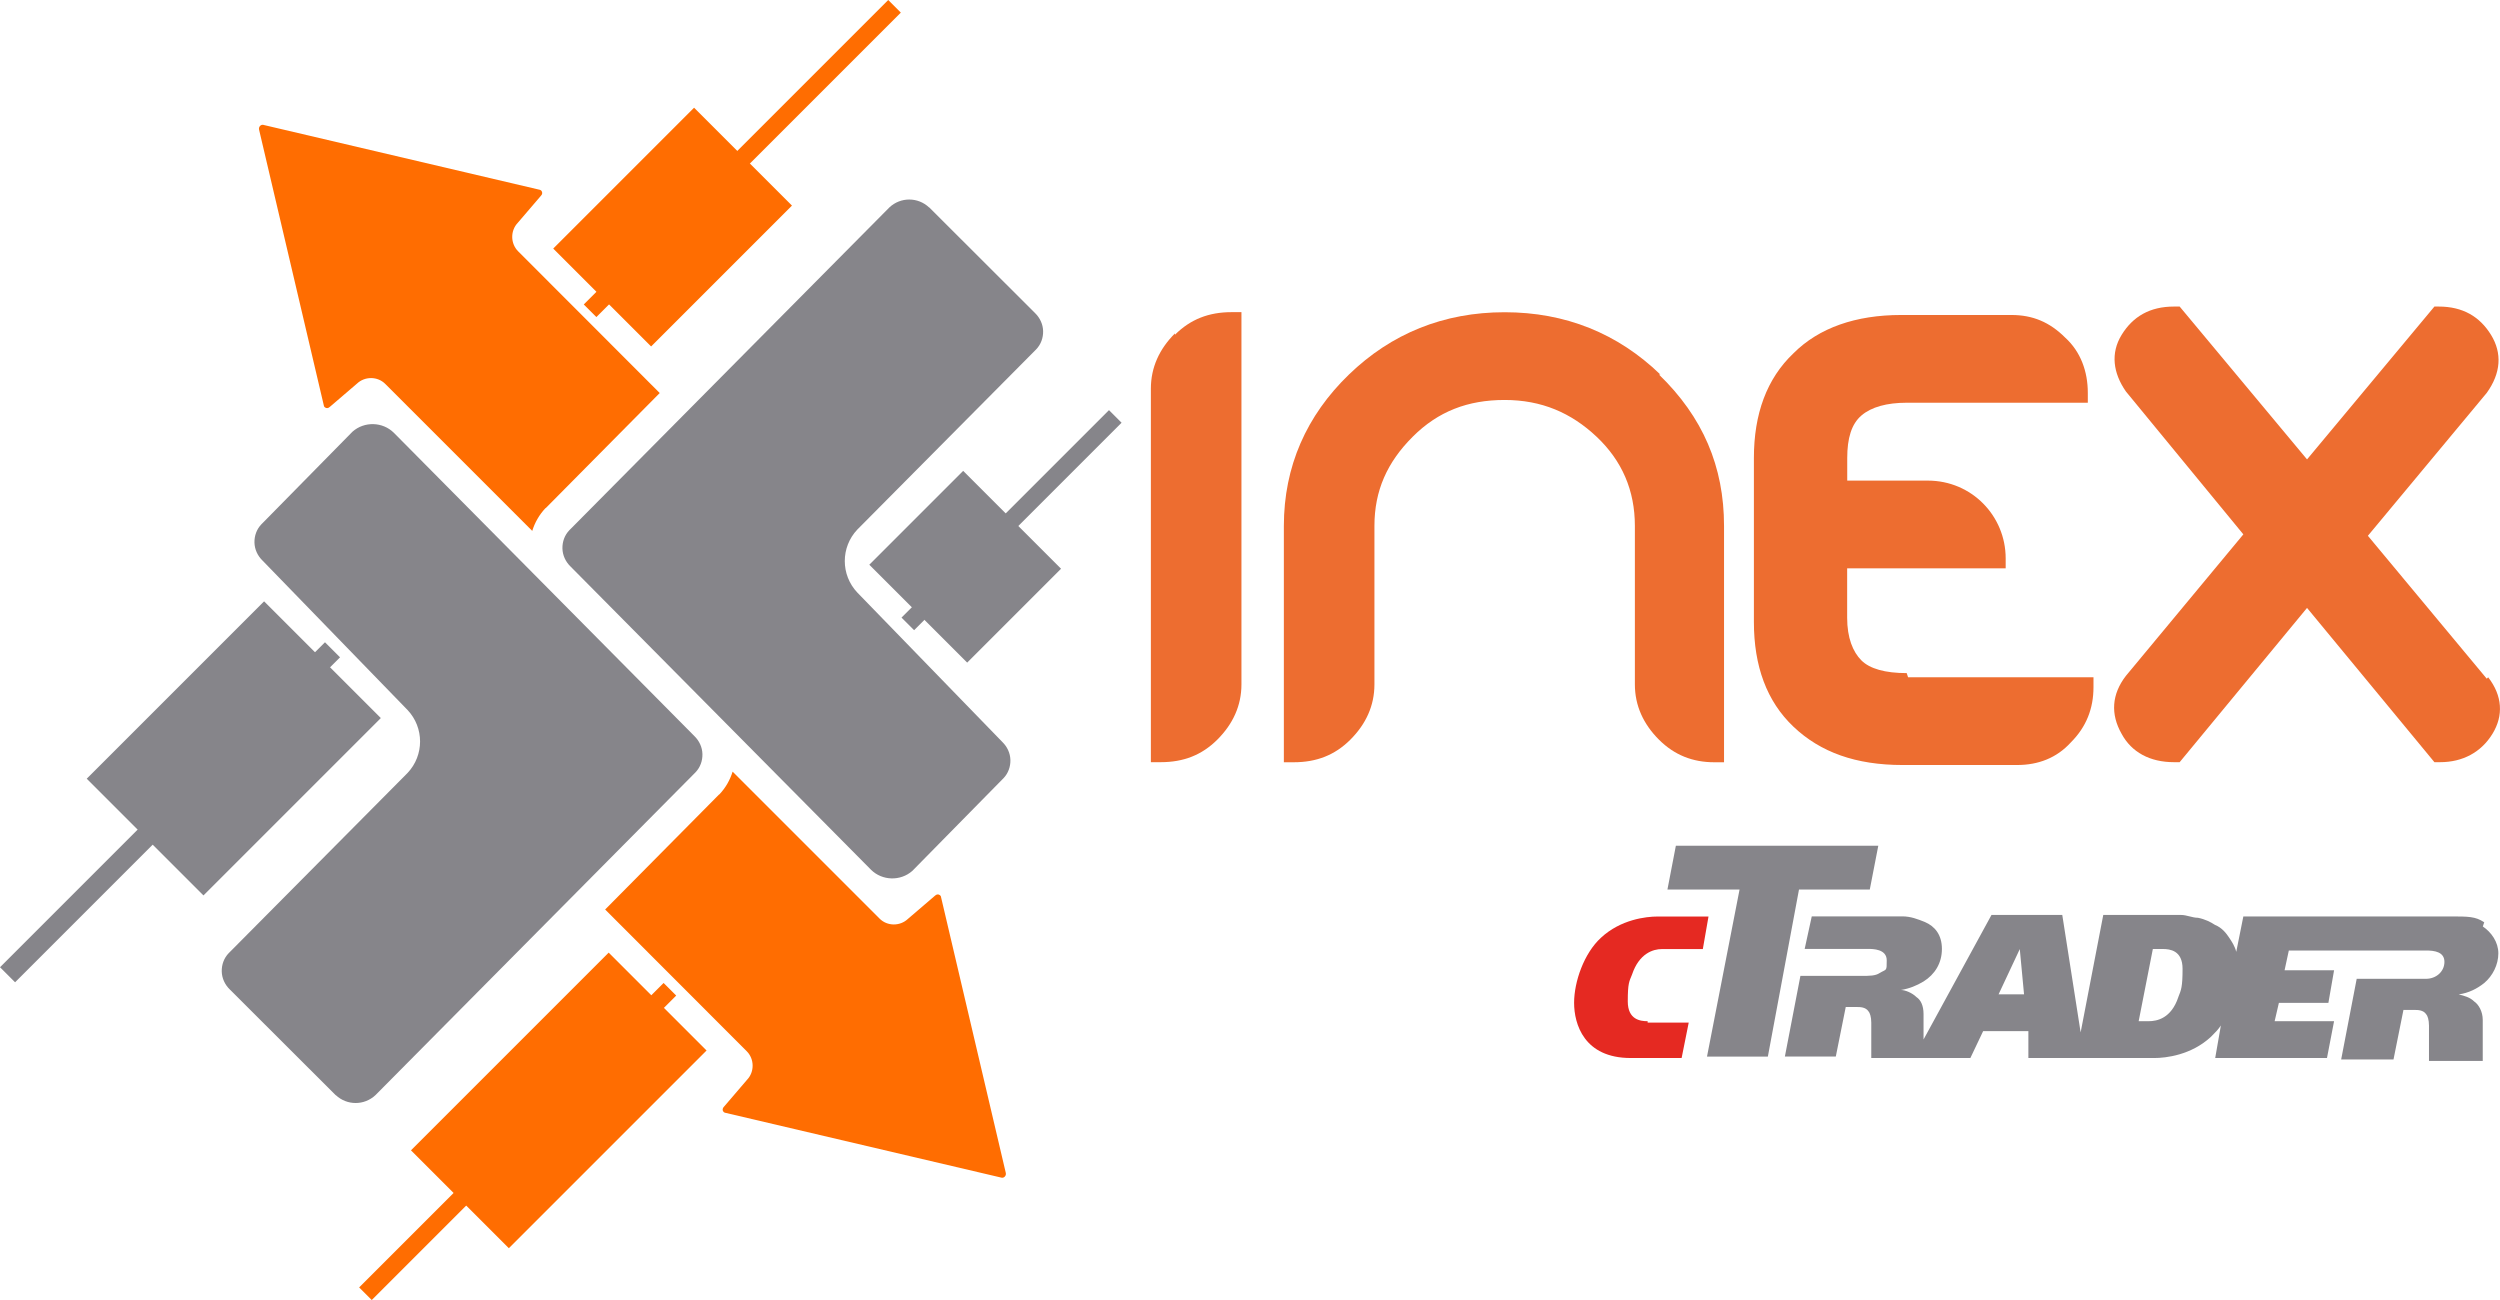 <svg xmlns="http://www.w3.org/2000/svg" id="Capa_2" data-name="Capa 2" viewBox="0 0 317.15 164.92"><defs><style>      .cls-1 {        fill: #ff6d01;      }      .cls-2, .cls-3 {        fill: #86858a;      }      .cls-4 {        fill: #ed6d30;      }      .cls-5 {        fill: #e52922;      }      .cls-3 {        fill-rule: evenodd;      }    </style></defs><g id="Capa_1-2" data-name="Capa 1"><g><g><path class="cls-4" d="M149.05,42.3c-1.97,1.97-3.05,4.31-3.05,7v47.39h1.26c2.87,0,5.21-.9,7.18-2.87s3.05-4.31,3.05-7v-47.22h-1.26c-2.87,0-5.21.9-7.18,2.87"></path><path class="cls-4" d="M210.63,47.51h0c-5.39-5.21-12.03-7.9-19.75-7.9s-14.36,2.69-19.75,7.9-8.26,11.67-8.26,19.21v29.98h1.26c2.87,0,5.21-.9,7.18-2.87s3.05-4.31,3.05-7v-20.11c0-4.49,1.62-8.08,4.85-11.31,3.23-3.23,7-4.67,11.67-4.67s8.44,1.62,11.67,4.67c3.23,3.05,4.85,6.82,4.85,11.31v20.11c0,2.69,1.08,5.03,3.05,7,1.97,1.97,4.31,2.87,7,2.87h1.26v-29.98c0-7.54-2.69-13.82-8.26-19.21"></path><path class="cls-4" d="M241.87,85.39c-2.69,0-4.67-.54-5.74-1.62-1.08-1.08-1.8-2.87-1.8-5.39v-6.28h20.11v-1.26c0-5.39-4.31-9.87-9.87-9.87h-10.23v-2.87c0-2.51.54-4.31,1.8-5.39s3.23-1.62,5.74-1.62h22.98v-1.26c0-2.69-.9-5.21-2.87-7-1.97-1.97-4.13-2.87-6.82-2.87h-14c-5.74,0-10.41,1.62-13.64,4.85-3.41,3.23-5.03,7.72-5.03,13.28v20.83c0,5.57,1.62,10.05,5.03,13.28,3.41,3.23,7.9,4.85,13.82,4.85h14.54c2.69,0,5.03-.9,6.82-2.87,1.97-1.97,2.87-4.31,2.87-7v-1.26h-23.52l-.18-.54Z"></path><path class="cls-4" d="M315.47,86.1l-15.08-18.13,15.08-18.13h0c1.8-2.51,1.97-5.03.54-7.36-1.44-2.33-3.59-3.59-6.64-3.59h-.54l-16.16,19.39-16.16-19.39h-.72c-3.05,0-5.21,1.26-6.64,3.59s-1.08,4.85.54,7.18l14.9,18.13-14.9,17.95h0c-1.8,2.33-1.97,4.85-.54,7.36,1.26,2.33,3.59,3.59,6.64,3.59h.72l16.16-19.57,16.16,19.57h.72c2.87,0,5.21-1.26,6.64-3.59s1.26-4.85-.54-7.18"></path></g><path class="cls-5" d="M209.01,129.55c-.9,0-2.51-.18-2.51-2.51s.18-2.51.54-3.41c.9-2.69,2.69-3.23,3.77-3.23h5.21l.72-4.13h-6.46c-1.44,0-4.67.36-7.18,2.69-2.15,1.97-3.41,5.57-3.41,8.26s1.26,7,7.18,7h6.46l.9-4.49h-5.21v-.18Z"></path><polygon class="cls-2" points="212.6 107.29 211.53 112.85 220.68 112.85 216.55 134.04 224.27 134.04 228.22 112.85 237.2 112.85 238.28 107.29 212.6 107.29"></polygon><path class="cls-3" d="M315.11,116.98c-1.08-.72-1.97-.72-4.31-.72h-26.21l-.9,4.49c-.18-.72-.54-1.26-.9-1.8s-.9-1.26-1.8-1.62c-.54-.36-1.26-.72-2.15-.9-.72,0-1.44-.36-2.15-.36h-9.87l-2.87,14.9-2.33-14.9h-8.98l-8.62,15.8v-3.23c0-1.08-.36-1.8-.9-2.15-.54-.54-1.44-.9-1.97-.9h0c1.08-.18,1.97-.54,2.87-1.08,1.44-.9,2.33-2.33,2.33-4.13s-.9-2.87-2.15-3.41c-.9-.36-1.8-.72-2.87-.72h-11.49l-.9,4.13h8.08c.54,0,2.33,0,2.33,1.44s0,1.08-.9,1.62c-.54.36-1.26.36-2.33.36h-7.72l-1.97,10.23h6.46l1.26-6.28h1.44c.36,0,1.08,0,1.44.54.18.18.36.72.36,1.44v4.49c-.18,0,12.57,0,12.57,0l1.62-3.41h5.74v3.41h15.98c1.44,0,4.67-.36,7.18-2.69.54-.54.9-.9,1.26-1.44l-.72,4.13h14.18l.9-4.67h-7.54l.54-2.33h6.28l.72-4.13h-6.28l.54-2.51h17.41c1.08,0,2.33.18,2.33,1.44s-1.08,2.15-2.33,2.15h-8.8l-1.97,10.23h6.64l1.26-6.28h1.44c.36,0,1.08,0,1.44.54.18.18.36.72.36,1.44v4.49c-.18,0,6.82,0,6.82,0v-5.21c0-1.08-.54-1.97-1.08-2.33-.54-.54-1.26-.72-1.97-.9h0c1.26-.18,2.33-.72,3.23-1.44,1.08-.9,1.8-2.33,1.8-3.77s-.9-2.69-1.97-3.41h0l.18-.54ZM253.54,126.14l2.69-5.74h0l.54,5.74h-3.23ZM276.34,126.5c-.9,2.69-2.69,3.05-3.77,3.05h-1.26l1.8-9.16h1.26c.9,0,2.51.18,2.51,2.51s-.18,2.69-.54,3.59h0Z"></path><g><g><path class="cls-1" d="M69.25,64.44c.07-.07,14.44-14.58,14.44-14.58l-17.96-17.98c-.98-.98-1-2.61-.05-3.61l2.93-3.42c.21-.19.23-.47.07-.65-.05-.07-.12-.09-.19-.12l-35.01-8.22h0c-.16-.07-.37-.02-.49.12-.14.14-.16.33-.12.49h0l8.22,35.01c0,.07.07.14.12.19.19.16.44.14.65-.07l3.42-2.93c1-.95,2.63-.95,3.61.05l18.63,18.63c.33-1.07.89-2.05,1.68-2.89h.02Z"></path><path class="cls-1" d="M91.21,100.8c-.07.07-14.44,14.58-14.44,14.58l17.96,17.98c.98.98,1,2.61.05,3.61l-2.93,3.42c-.21.19-.23.47-.07.65.05.07.12.09.19.12l35.01,8.22h0c.16.07.37.02.49-.12.14-.14.16-.33.12-.49h0l-8.22-35.01c0-.07-.07-.14-.12-.19-.19-.16-.44-.14-.65.07l-3.42,2.93c-1,.95-2.63.95-3.61-.05l-18.63-18.63c-.33,1.07-.89,2.05-1.68,2.89h-.02Z"></path></g><g><path class="cls-2" d="M117.86,26.31c-1.42-1.33-3.61-1.33-5.03,0l-40.43,40.78-.16.16c-.61.63-.91,1.47-.89,2.33.02.86.4,1.68,1.02,2.28l38.13,38.48c1.42,1.4,3.73,1.47,5.24.14l11.39-11.58.16-.16c.61-.63.91-1.47.89-2.33-.02-.86-.4-1.68-1.02-2.28l-18.4-18.96c-2.12-2.24-2.12-5.75,0-7.99l22.52-22.69c.07-.07.12-.12.16-.16.61-.63.91-1.47.89-2.33-.02-.86-.4-1.68-1.02-2.28l-13.44-13.42Z"></path><path class="cls-2" d="M42.6,138.93c1.42,1.33,3.61,1.33,5.03,0l40.43-40.78.16-.16c.61-.63.91-1.47.89-2.33s-.4-1.68-1.02-2.28l-38.13-38.48c-1.42-1.4-3.73-1.47-5.24-.14l-11.39,11.58c-.07.07-.12.12-.16.16-.61.63-.91,1.47-.89,2.33.02.86.4,1.68,1.02,2.28l18.4,18.96c2.12,2.24,2.12,5.75,0,7.99l-22.52,22.69c-.07.07-.12.12-.16.16-.61.63-.91,1.47-.89,2.33.02.86.4,1.68,1.02,2.28l13.44,13.42h0Z"></path></g><rect class="cls-1" x="38.36" y="143.68" width="54.62" height="2.26" transform="translate(-83.16 88.85) rotate(-45)"></rect><rect class="cls-1" x="53.15" y="130.82" width="35.47" height="17.56" transform="translate(-77.95 91.01) rotate(-45)"></rect><rect class="cls-1" x="66.86" y="18.98" width="54.62" height="2.26" transform="translate(13.36 72.48) rotate(-45)"></rect><rect class="cls-1" x="72.69" y="20.03" width="25.27" height="17.56" transform="translate(4.62 68.77) rotate(-45)"></rect><rect class="cls-2" x="109.72" y="64.86" width="37.22" height="2.26" transform="translate(-9.08 110.07) rotate(-45)"></rect><rect class="cls-2" x="114.02" y="63.11" width="16.84" height="17.56" transform="translate(-14.97 107.64) rotate(-45)"></rect><rect class="cls-2" x="-7.58" y="101.7" width="58.3" height="2.7" transform="translate(-66.55 45.43) rotate(-45)"></rect><rect class="cls-2" x="13.75" y="84.47" width="31.82" height="20.94" transform="translate(-58.45 48.78) rotate(-45)"></rect></g></g></g></svg>
